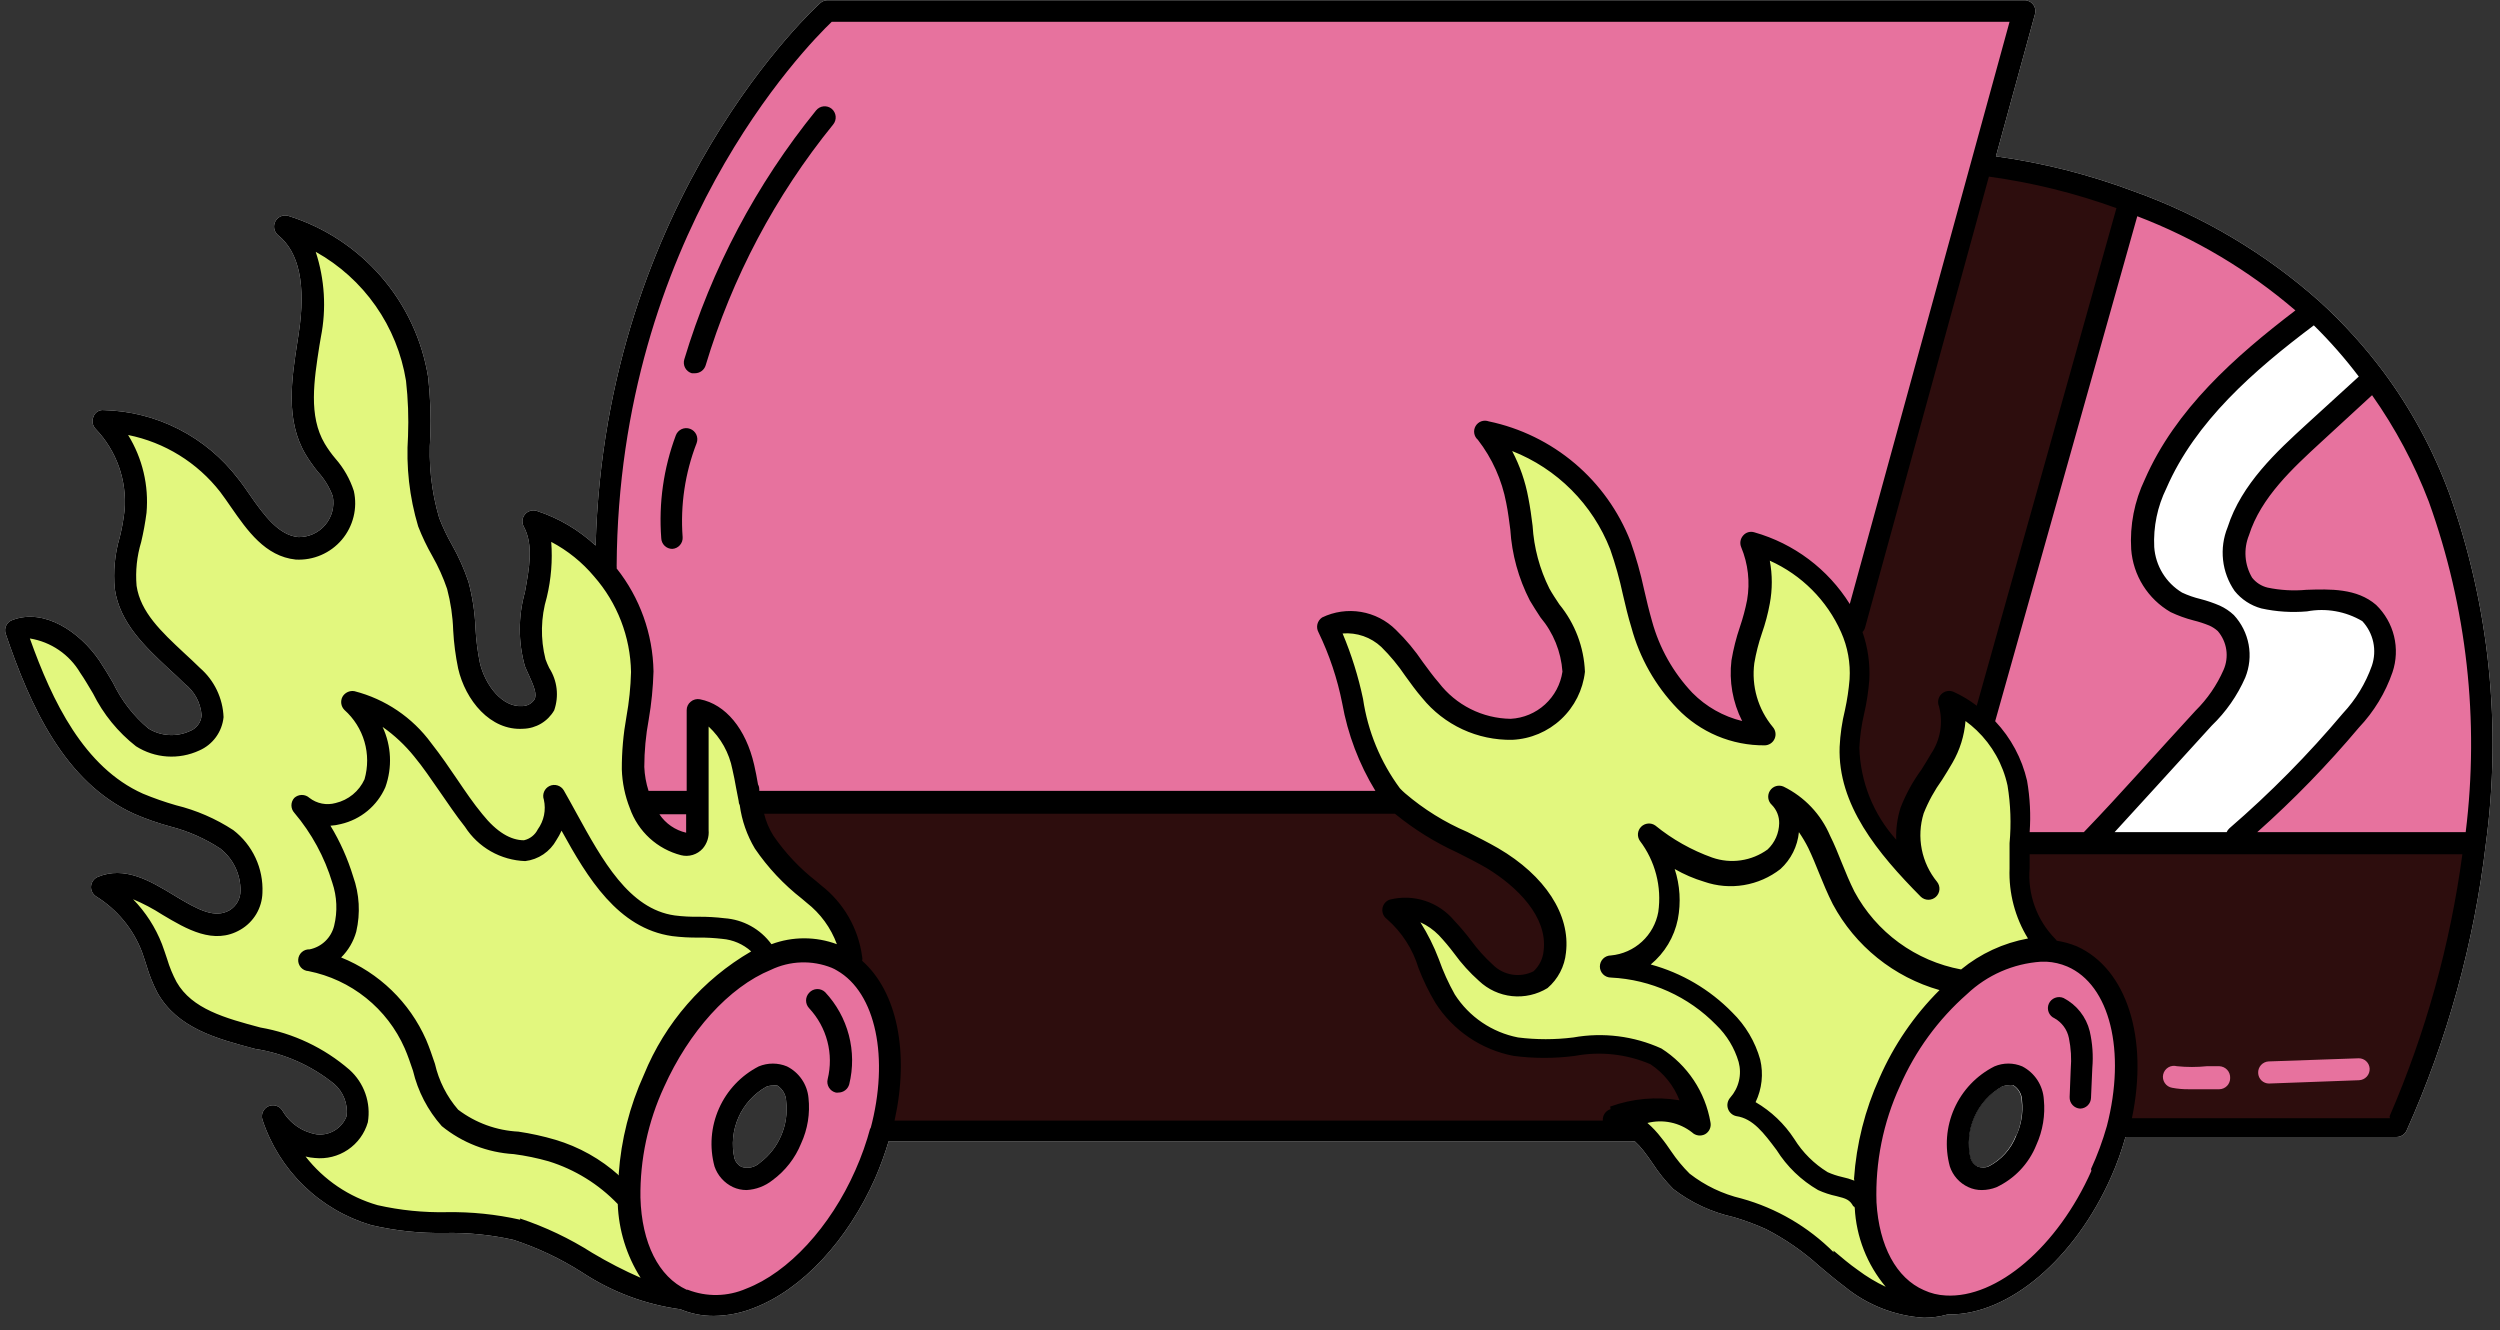 <svg width="156" height="83" viewBox="0 0 156 83" fill="none" xmlns="http://www.w3.org/2000/svg">
<rect x="0" y="0" width="156" height="83" fill="#333333" stroke="none"/>
<g id="Delivery Truck (Light)">
<path id="Vector" d="M152.847 30.824C151.842 28.094 150.452 25.523 148.718 23.188C147.543 21.618 146.222 20.163 144.774 18.841C141.382 15.815 137.438 13.472 133.159 11.941C130.378 10.895 127.488 10.162 124.545 9.756L126.983 0.878C127.012 0.776 127.016 0.669 126.996 0.565C126.976 0.46 126.932 0.363 126.867 0.279C126.802 0.195 126.718 0.127 126.623 0.082C126.527 0.036 126.422 0.013 126.316 0.015H51.647C51.477 0.013 51.313 0.075 51.187 0.188C51.049 0.303 37.766 12.297 37.168 34.044C36.117 33.066 34.865 32.328 33.5 31.882C33.367 31.839 33.225 31.837 33.092 31.876C32.959 31.915 32.84 31.993 32.752 32.1C32.666 32.206 32.613 32.334 32.601 32.469C32.589 32.605 32.617 32.741 32.683 32.859C33.304 34.01 33.028 35.459 32.752 36.965C32.331 38.469 32.331 40.06 32.752 41.565C32.833 41.772 32.936 41.979 33.028 42.186C33.327 42.853 33.523 43.336 33.35 43.647C33.266 43.774 33.152 43.879 33.017 43.951C32.883 44.023 32.732 44.061 32.58 44.06C31.338 44.141 30.28 42.761 29.946 41.37C29.8 40.653 29.707 39.926 29.67 39.196C29.632 38.221 29.485 37.252 29.233 36.309C28.965 35.512 28.623 34.742 28.21 34.01C27.899 33.467 27.63 32.902 27.405 32.319C26.914 30.656 26.727 28.919 26.853 27.19C26.898 25.969 26.852 24.747 26.715 23.533C26.34 21.21 25.324 19.037 23.782 17.26C22.24 15.482 20.233 14.17 17.986 13.47C17.833 13.426 17.669 13.436 17.522 13.499C17.375 13.562 17.255 13.674 17.181 13.816C17.107 13.957 17.084 14.12 17.115 14.277C17.147 14.434 17.231 14.575 17.354 14.678C18.665 15.725 19.102 17.783 18.642 20.796L18.561 21.325C18.205 23.625 17.791 26.201 19.067 28.352C19.295 28.729 19.548 29.09 19.826 29.433C20.239 29.879 20.56 30.402 20.769 30.974C20.827 31.287 20.815 31.609 20.733 31.917C20.651 32.225 20.502 32.511 20.296 32.754C20.09 32.997 19.833 33.191 19.543 33.323C19.253 33.455 18.937 33.52 18.619 33.515C17.4 33.4 16.491 32.181 15.583 30.87C15.341 30.525 15.111 30.18 14.858 29.869C13.87 28.574 12.604 27.517 11.153 26.777C9.702 26.037 8.103 25.631 6.475 25.591C6.336 25.576 6.197 25.609 6.079 25.685C5.962 25.76 5.874 25.873 5.831 26.006C5.775 26.131 5.759 26.271 5.784 26.406C5.808 26.541 5.873 26.666 5.969 26.765C6.613 27.437 7.107 28.239 7.419 29.118C7.73 29.996 7.851 30.93 7.774 31.859C7.71 32.417 7.611 32.97 7.475 33.515C7.164 34.566 7.058 35.667 7.165 36.758C7.475 38.874 9.039 40.334 10.534 41.737C10.868 42.036 11.201 42.347 11.512 42.657C11.819 42.893 12.073 43.191 12.258 43.532C12.442 43.873 12.552 44.249 12.581 44.636C12.564 44.855 12.485 45.064 12.352 45.239C12.22 45.415 12.04 45.548 11.834 45.624C11.426 45.81 10.978 45.892 10.531 45.864C10.084 45.836 9.651 45.698 9.269 45.464C8.331 44.68 7.574 43.703 7.05 42.6C6.774 42.129 6.498 41.669 6.199 41.22C4.968 39.414 2.749 37.931 0.771 38.69C0.602 38.75 0.463 38.874 0.386 39.036C0.308 39.197 0.298 39.383 0.357 39.553C1.875 44.014 4.014 48.833 8.407 50.8C9.135 51.113 9.884 51.374 10.649 51.581C11.748 51.865 12.793 52.327 13.743 52.95C14.141 53.262 14.463 53.662 14.682 54.119C14.902 54.576 15.013 55.077 15.008 55.584C15.008 55.829 14.945 56.071 14.824 56.284C14.703 56.498 14.528 56.677 14.318 56.803C13.409 57.32 12.397 56.803 10.868 55.871C9.338 54.94 7.763 54.02 6.095 54.721C5.98 54.772 5.88 54.854 5.807 54.957C5.734 55.06 5.691 55.181 5.681 55.307C5.672 55.432 5.698 55.557 5.754 55.668C5.811 55.78 5.897 55.874 6.003 55.94C7.305 56.748 8.307 57.959 8.855 59.39C8.959 59.678 9.051 59.965 9.143 60.252C9.314 60.837 9.541 61.403 9.821 61.943C11.075 64.174 13.536 64.818 15.916 65.451C17.725 65.73 19.427 66.484 20.85 67.635C21.133 67.88 21.352 68.19 21.488 68.539C21.625 68.888 21.674 69.264 21.632 69.636C21.494 70.006 21.237 70.319 20.902 70.527C20.567 70.736 20.172 70.827 19.78 70.787C19.331 70.714 18.904 70.542 18.53 70.283C18.156 70.024 17.845 69.686 17.618 69.291C17.529 69.15 17.391 69.045 17.23 68.998C17.069 68.95 16.896 68.963 16.744 69.033C16.592 69.103 16.471 69.227 16.403 69.38C16.335 69.534 16.326 69.707 16.376 69.867C16.889 71.429 17.773 72.844 18.953 73.99C20.133 75.135 21.573 75.978 23.15 76.445C24.657 76.799 26.202 76.965 27.75 76.939C29.188 76.908 30.624 77.051 32.028 77.365C33.541 77.86 34.986 78.544 36.329 79.4C38.173 80.616 40.268 81.402 42.458 81.7C43.117 81.977 43.825 82.118 44.54 82.114C45.395 82.105 46.241 81.938 47.035 81.62C50.048 80.469 52.877 77.433 54.614 73.512C54.938 72.762 55.218 71.994 55.453 71.212H101.787C101.859 71.224 101.933 71.224 102.005 71.212C102.202 71.391 102.383 71.588 102.546 71.799C102.741 72.052 102.937 72.316 103.121 72.592C103.497 73.172 103.932 73.712 104.42 74.202C105.531 75.052 106.815 75.648 108.181 75.95C108.868 76.153 109.54 76.403 110.193 76.698C111.396 77.316 112.514 78.09 113.517 78.998C114.034 79.434 114.552 79.871 115.104 80.285C116.511 81.436 118.245 82.116 120.06 82.229C120.558 82.227 121.053 82.158 121.532 82.022H121.659C125.373 82.022 129.467 78.572 131.744 73.42C132.099 72.618 132.395 71.792 132.63 70.948H149.546C149.676 70.947 149.803 70.91 149.913 70.841C150.023 70.772 150.111 70.673 150.167 70.556C152.712 64.885 154.379 58.859 155.112 52.685C156.114 45.322 155.338 37.825 152.847 30.824ZM48.737 70.879C48.451 71.544 47.995 72.124 47.415 72.558C47.264 72.699 47.077 72.798 46.874 72.842C46.672 72.887 46.461 72.876 46.265 72.811C46.054 72.699 45.897 72.509 45.828 72.281C45.636 71.424 45.725 70.528 46.081 69.725C46.438 68.921 47.042 68.254 47.806 67.82C47.933 67.766 48.07 67.739 48.208 67.739C48.307 67.722 48.408 67.722 48.507 67.739C48.672 67.847 48.809 67.993 48.905 68.165C49.001 68.338 49.054 68.531 49.059 68.728C49.145 69.461 49.034 70.203 48.737 70.879ZM125.787 70.879C125.466 71.705 124.852 72.385 124.062 72.787C123.841 72.878 123.593 72.878 123.372 72.787C123.267 72.734 123.174 72.659 123.099 72.568C123.024 72.477 122.968 72.372 122.935 72.258C122.738 71.401 122.825 70.503 123.181 69.698C123.538 68.894 124.145 68.227 124.913 67.796C125.041 67.746 125.178 67.718 125.316 67.716C125.411 67.699 125.508 67.699 125.603 67.716C125.773 67.819 125.913 67.965 126.009 68.138C126.106 68.311 126.156 68.507 126.155 68.705C126.238 69.447 126.119 70.198 125.81 70.879H125.787ZM137.425 44.819C134.953 47.499 132.825 49.903 130.341 52.571H125.96C126.071 51.32 126.021 50.059 125.81 48.822C125.494 47.39 124.752 46.087 123.683 45.084L123.775 44.98L132.86 12.7V12.539C137.057 14.054 140.923 16.366 144.245 19.347L144.026 19.577C140.174 22.475 136.344 25.753 134.424 30.18C133.818 31.427 133.541 32.809 133.619 34.194C133.666 34.885 133.881 35.554 134.246 36.144C134.611 36.733 135.114 37.224 135.712 37.575C136.459 37.965 137.356 38.069 138.115 38.403C138.367 38.52 138.599 38.675 138.805 38.862C139.187 39.286 139.439 39.81 139.533 40.372C139.627 40.935 139.558 41.512 139.334 42.036C138.893 43.078 138.253 44.024 137.448 44.819H137.425ZM154.399 52.685L153.836 52.617H139.507V52.214C142.085 49.99 144.481 47.564 146.671 44.958C147.545 44.036 148.212 42.938 148.626 41.737C148.816 41.143 148.842 40.509 148.7 39.901C148.558 39.294 148.255 38.736 147.821 38.288C146.165 36.839 143.29 37.919 141.312 37.344C140.79 37.206 140.327 36.904 139.99 36.482C139.669 35.998 139.472 35.444 139.415 34.866C139.359 34.289 139.446 33.706 139.668 33.17C140.461 30.686 142.462 28.811 144.371 27.052L147.821 23.901L148.178 23.637C149.863 25.923 151.218 28.436 152.203 31.1C154.657 38.014 155.418 45.416 154.422 52.685H154.399Z" fill="white"/>
<path id="Vector_2" d="M129.283 59.574C132.319 60.931 133.4 65.427 132.124 70.326C131.873 71.324 131.534 72.298 131.112 73.236C128.812 78.342 124.764 81.631 121.337 81.412C120.788 81.381 120.25 81.248 119.75 81.022C117.726 80.136 116.553 77.836 116.38 74.961C116.327 72.401 116.828 69.861 117.848 67.512C118.868 65.164 120.384 63.064 122.291 61.356C123.77 59.939 125.751 59.165 127.8 59.206C128.311 59.247 128.812 59.372 129.283 59.574ZM126.443 71.166C127.213 69.418 126.972 67.635 125.902 67.164C124.833 66.692 123.349 67.704 122.579 69.464C121.808 71.224 122.05 72.995 123.108 73.466C124.166 73.938 125.672 72.891 126.443 71.166Z" fill="#E7729E"/>
<path id="Vector_3" d="M126.316 0.671L123.66 10.319L115.782 39.069L115.449 39.219C114.871 37.941 114.021 36.804 112.958 35.889C111.896 34.973 110.646 34.3 109.296 33.917C109.783 35.08 109.926 36.356 109.71 37.597C109.492 38.862 108.905 40.07 108.733 41.335C108.635 42.141 108.705 42.959 108.939 43.737C109.172 44.514 109.564 45.236 110.09 45.855C109.164 45.859 108.247 45.675 107.395 45.313C106.543 44.951 105.773 44.419 105.133 43.75C103.871 42.395 102.966 40.747 102.5 38.955C102.005 37.322 101.764 35.62 101.166 34.021C100.471 32.245 99.345 30.67 97.889 29.437C96.434 28.204 94.695 27.353 92.828 26.96C93.798 28.2 94.453 29.656 94.737 31.203C95.128 33.262 95.059 35.217 96.129 37.069C96.991 38.563 98.348 40.035 98.256 41.887C98.136 42.845 97.681 43.731 96.972 44.387C96.263 45.043 95.346 45.428 94.381 45.475C93.413 45.488 92.455 45.282 91.579 44.871C90.703 44.461 89.931 43.857 89.321 43.106C88.51 41.976 87.634 40.893 86.699 39.863C86.213 39.344 85.573 38.994 84.873 38.866C84.173 38.738 83.451 38.837 82.812 39.15C84.64 42.474 84.33 46.821 86.848 49.638C86.963 49.764 87.09 49.891 87.216 50.006L87.147 50.075H46.805C46.656 49.35 46.552 48.614 46.391 47.901C46.023 46.337 45.115 44.658 43.539 44.348C43.539 46.257 43.539 48.166 43.539 50.098H40.089H39.997C39.721 49.393 39.565 48.647 39.537 47.89C39.537 45.866 40.112 43.865 40.112 41.841C40.078 39.481 39.206 37.211 37.651 35.435L37.858 35.252C37.95 12.746 51.658 0.648 51.658 0.648L126.316 0.671Z" fill="#E7729E"/>
<path id="Vector_4" d="M125.925 54.181C125.925 53.663 125.925 53.134 125.925 52.617C126.037 51.366 125.987 50.105 125.776 48.867C125.459 47.436 124.717 46.133 123.648 45.13C123.054 44.551 122.361 44.083 121.601 43.75C121.778 44.349 121.821 44.98 121.727 45.598C121.634 46.216 121.406 46.806 121.061 47.327C120.367 48.374 119.778 49.487 119.301 50.65C119.034 51.49 118.984 52.383 119.155 53.248C119.326 54.112 119.712 54.92 120.279 55.595C117.841 53.134 115.288 50.213 115.403 46.74C115.403 45.303 115.943 43.911 116.024 42.485C116.084 41.37 115.887 40.257 115.449 39.23C114.871 37.952 114.021 36.816 112.958 35.9C111.895 34.984 110.646 34.312 109.296 33.929C109.782 35.091 109.926 36.368 109.71 37.609C109.492 38.874 108.905 40.081 108.733 41.346C108.635 42.153 108.705 42.97 108.938 43.748C109.172 44.526 109.564 45.247 110.09 45.866C109.163 45.869 108.245 45.683 107.393 45.319C106.541 44.956 105.772 44.422 105.133 43.75C103.87 42.395 102.965 40.747 102.5 38.955C102.005 37.322 101.764 35.62 101.166 34.021C100.47 32.245 99.344 30.67 97.889 29.437C96.433 28.205 94.694 27.353 92.828 26.96C93.798 28.2 94.453 29.656 94.737 31.203C95.128 33.262 95.059 35.217 96.129 37.069C96.991 38.563 98.348 40.035 98.256 41.887C98.135 42.846 97.681 43.731 96.972 44.387C96.263 45.043 95.345 45.428 94.38 45.475C93.413 45.488 92.455 45.282 91.579 44.871C90.702 44.461 89.93 43.858 89.32 43.106C88.51 41.976 87.634 40.893 86.698 39.863C86.212 39.344 85.572 38.994 84.873 38.866C84.173 38.738 83.45 38.837 82.811 39.15C84.64 42.474 84.329 46.821 86.848 49.638C86.963 49.764 87.09 49.891 87.216 50.006C88.861 51.605 91.126 52.41 93.115 53.559C95.105 54.709 97.302 56.941 97.002 59.401C96.941 60.076 96.624 60.701 96.117 61.15C95.575 61.469 94.942 61.6 94.317 61.521C93.693 61.442 93.112 61.157 92.667 60.712C91.724 59.907 91.091 58.815 90.218 57.918C89.828 57.44 89.313 57.079 88.73 56.876C88.147 56.673 87.52 56.636 86.917 56.768C88.653 57.987 88.987 60.391 90.114 62.196C90.606 62.968 91.25 63.632 92.007 64.146C92.765 64.66 93.619 65.014 94.519 65.186C97.428 65.738 100.694 64.358 103.27 65.83C103.991 66.302 104.605 66.919 105.074 67.642C105.544 68.365 105.857 69.177 105.996 70.028C104.627 68.728 102.442 69.177 100.648 69.728C101.109 69.763 101.552 69.927 101.925 70.2C102.365 70.494 102.754 70.859 103.075 71.281C103.621 72.09 104.224 72.858 104.88 73.581C106.387 74.972 108.618 75.18 110.481 76.053C112.276 77.124 113.96 78.372 115.506 79.779C117.174 81.022 119.324 81.999 121.325 81.401C120.777 81.369 120.239 81.237 119.738 81.01C117.714 80.124 116.541 77.825 116.369 74.95C116.315 72.39 116.816 69.849 117.836 67.501C118.857 65.153 120.372 63.053 122.28 61.345L122.119 61.15L122.28 61.345C123.763 59.929 125.749 59.159 127.8 59.206V58.999C127.16 58.377 126.661 57.625 126.338 56.794C126.015 55.962 125.874 55.071 125.925 54.181ZM111.309 49.949C111.18 49.86 111.045 49.779 110.906 49.707C111.045 49.779 111.18 49.86 111.309 49.949ZM105.191 61.667C103.718 60.844 102.069 60.387 100.384 60.333C103.099 60.416 105.676 61.549 107.571 63.495C108.117 64.043 108.564 64.681 108.894 65.382C108.564 64.681 108.117 64.043 107.571 63.495C106.869 62.775 106.068 62.159 105.191 61.667ZM109.952 69.717C109.737 69.533 109.502 69.374 109.25 69.246C108.994 69.115 108.718 69.029 108.434 68.993C108.694 68.708 108.891 68.371 109.009 68.004C108.891 68.371 108.694 68.708 108.434 68.993C108.718 69.029 108.994 69.115 109.25 69.246C109.502 69.374 109.737 69.533 109.952 69.717C110.287 70.014 110.595 70.342 110.872 70.695C110.595 70.342 110.287 70.014 109.952 69.717Z" fill="#E2F77E"/>
<path id="Vector_5" d="M153.858 52.617H125.959C125.959 53.134 125.959 53.663 125.959 54.181C125.904 55.069 126.039 55.958 126.357 56.789C126.674 57.621 127.166 58.374 127.799 58.999V59.206C128.326 59.242 128.843 59.367 129.329 59.574C132.365 60.931 133.446 65.427 132.169 70.326H132.25H149.592C152.1 64.718 153.743 58.763 154.468 52.663L153.858 52.617Z" fill="#2D0D0D"/>
<path id="Vector_6" d="M132.917 12.55C129.958 11.418 126.866 10.668 123.717 10.319L115.84 39.069L115.506 39.219C115.945 40.245 116.142 41.359 116.081 42.473C116.001 43.899 115.495 45.291 115.46 46.728C115.345 50.178 117.898 53.122 120.336 55.583C119.77 54.908 119.384 54.101 119.213 53.236C119.042 52.372 119.092 51.478 119.359 50.638C119.85 49.494 120.45 48.4 121.153 47.372C121.499 46.852 121.726 46.262 121.82 45.644C121.913 45.026 121.87 44.395 121.693 43.796C122.453 44.129 123.146 44.597 123.74 45.176L123.832 45.072L132.86 12.7L132.917 12.55Z" fill="#2D0D0D"/>
<path id="Vector_7" d="M103.305 65.853C100.729 64.381 97.463 65.761 94.553 65.209C93.654 65.037 92.799 64.683 92.042 64.169C91.285 63.655 90.64 62.991 90.149 62.219C88.999 60.413 88.688 58.01 86.952 56.791C87.554 56.659 88.182 56.696 88.765 56.899C89.347 57.102 89.862 57.463 90.252 57.941C91.126 58.838 91.759 59.931 92.702 60.736C93.147 61.18 93.728 61.465 94.352 61.544C94.977 61.623 95.609 61.492 96.152 61.172C96.659 60.724 96.976 60.099 97.037 59.425C97.336 56.964 95.289 54.825 93.15 53.583C91.011 52.34 88.895 51.627 87.251 50.029L87.182 50.098H46.805C46.941 50.958 47.238 51.785 47.679 52.536C48.528 53.766 49.564 54.856 50.75 55.767C51.99 56.722 52.814 58.119 53.05 59.666L52.463 59.77C55.235 61.356 56.155 65.727 54.878 70.453H55.051H101.787L101.959 70.177C101.586 69.903 101.144 69.74 100.683 69.706C102.477 69.153 104.662 68.705 106.03 70.004C105.886 69.162 105.569 68.359 105.101 67.644C104.632 66.93 104.02 66.32 103.305 65.853Z" fill="#2D0D0D"/>
<path id="Vector_8" d="M52.544 59.77C55.315 61.356 56.235 65.727 54.959 70.453C54.706 71.405 54.38 72.335 53.981 73.236C51.359 79.159 46.264 82.654 42.619 81.022C40.503 80.09 39.353 77.663 39.261 74.627C39.225 72.125 39.747 69.646 40.791 67.371C42.469 63.587 45.149 60.793 47.828 59.689C48.502 59.373 49.234 59.2 49.978 59.18C50.723 59.16 51.463 59.294 52.153 59.574C52.29 59.624 52.421 59.689 52.544 59.77ZM49.37 71.166C50.129 69.418 49.887 67.635 48.829 67.164C47.771 66.692 46.264 67.704 45.494 69.464C44.724 71.224 44.977 72.995 46.035 73.466C47.093 73.938 48.587 72.891 49.37 71.166Z" fill="#E7729E"/>
<path id="Vector_9" d="M50.75 55.767C49.547 54.857 48.496 53.762 47.633 52.524C47.192 51.774 46.895 50.947 46.759 50.086C46.61 49.362 46.506 48.626 46.345 47.913C45.977 46.349 45.069 44.67 43.493 44.359C43.493 46.268 43.493 48.177 43.493 50.109V51.892C43.522 52.121 43.46 52.352 43.321 52.536C43.219 52.605 43.103 52.65 42.982 52.668C42.86 52.686 42.736 52.676 42.619 52.639C42.002 52.478 41.435 52.165 40.97 51.729C40.504 51.294 40.154 50.749 39.951 50.144C39.674 49.439 39.519 48.693 39.491 47.936C39.491 45.912 40.066 43.911 40.066 41.887C40.032 39.527 39.159 37.257 37.605 35.481C36.468 34.125 34.974 33.114 33.293 32.56C34.707 35.194 32.338 38.563 33.385 41.358C33.718 42.232 34.374 43.152 33.96 43.991C33.825 44.231 33.629 44.431 33.393 44.572C33.158 44.713 32.889 44.79 32.614 44.796C30.924 44.911 29.636 43.209 29.256 41.565C28.877 39.92 29.049 38.172 28.566 36.551C28.141 35.171 27.244 33.963 26.738 32.618C25.714 29.8 26.427 26.661 26.025 23.694C25.68 21.497 24.724 19.441 23.266 17.761C21.808 16.081 19.906 14.845 17.779 14.195C19.7 15.69 19.7 18.53 19.332 20.934C18.964 23.337 18.435 25.948 19.665 28.041C20.377 28.888 20.976 29.823 21.448 30.824C21.541 31.248 21.536 31.688 21.433 32.11C21.33 32.532 21.131 32.925 20.852 33.258C20.574 33.592 20.222 33.856 19.825 34.032C19.428 34.209 18.995 34.291 18.561 34.274C16.572 34.067 15.525 31.974 14.318 30.329C13.384 29.125 12.196 28.142 10.838 27.45C9.48 26.759 7.986 26.375 6.463 26.327C7.181 27.071 7.732 27.959 8.077 28.933C8.422 29.907 8.554 30.944 8.464 31.974C8.303 33.572 7.602 35.125 7.843 36.7C8.188 39 10.339 40.564 12.006 42.22C12.383 42.528 12.69 42.911 12.908 43.345C13.126 43.779 13.25 44.254 13.271 44.739C13.133 46.59 10.408 47.119 8.878 46.073C7.349 45.026 6.578 43.186 5.566 41.668C4.554 40.15 2.691 38.747 0.966 39.368C2.45 43.692 4.497 48.338 8.648 50.201C10.465 51.018 12.558 51.236 14.18 52.421C15.801 53.605 16.422 56.423 14.686 57.412C12.098 58.93 9.108 54.203 6.36 55.411C7.78 56.295 8.877 57.614 9.488 59.171C9.736 60.012 10.043 60.835 10.408 61.632C12.455 65.266 18.377 64.22 21.321 67.175C21.685 67.502 21.962 67.913 22.129 68.372C22.295 68.832 22.346 69.325 22.276 69.809C22.106 70.343 21.757 70.802 21.288 71.109C20.818 71.415 20.257 71.549 19.7 71.488C19.143 71.412 18.612 71.209 18.146 70.896C17.679 70.583 17.291 70.168 17.009 69.682C17.495 71.141 18.329 72.46 19.439 73.524C20.549 74.588 21.902 75.365 23.38 75.789C26.266 76.571 29.394 75.927 32.292 76.697C35.846 77.663 38.951 80.826 42.642 81.021C40.526 80.09 39.376 77.663 39.284 74.627C39.248 72.125 39.771 69.646 40.814 67.371C42.493 63.587 45.172 60.793 47.852 59.689C48.526 59.373 49.258 59.2 50.002 59.18C50.746 59.16 51.486 59.294 52.176 59.574C52.317 59.623 52.453 59.688 52.578 59.769L53.165 59.666C52.9 58.101 52.033 56.701 50.75 55.767ZM34.65 50.65C34.702 50.295 34.671 49.933 34.558 49.592C34.671 49.933 34.702 50.295 34.65 50.65C34.538 51.414 34.174 52.118 33.615 52.651C34.174 52.118 34.538 51.414 34.65 50.65ZM22 50.374C21.599 50.603 21.158 50.751 20.7 50.811C21.156 50.758 21.597 50.617 22 50.397V50.374ZM21.402 58.297C21.456 58.179 21.498 58.056 21.528 57.929C21.599 57.681 21.645 57.427 21.666 57.17C21.645 57.427 21.599 57.681 21.528 57.929C21.498 58.056 21.456 58.179 21.402 58.297C21.243 58.656 21.021 58.983 20.746 59.263C21.027 58.992 21.257 58.673 21.425 58.32L21.402 58.297ZM18.837 50.247C19.125 50.592 19.389 50.937 19.642 51.294C20.137 52.016 20.557 52.787 20.896 53.594C20.557 52.787 20.137 52.016 19.642 51.294C19.389 50.937 19.125 50.592 18.837 50.247ZM20.447 60.137C21.136 60.368 21.795 60.677 22.414 61.057C21.8 60.695 21.149 60.401 20.47 60.183L20.447 60.137ZM45.092 57.837C44.839 57.837 44.586 57.837 44.321 57.837C44.586 57.837 44.839 57.837 45.092 57.837C45.357 57.868 45.618 57.922 45.874 57.998C45.623 57.954 45.369 57.931 45.115 57.929L45.092 57.837Z" fill="#E2F77E"/>
<path id="Vector_10" d="M43.516 50.087V51.869C43.545 52.098 43.483 52.329 43.344 52.513C43.242 52.582 43.126 52.627 43.005 52.645C42.883 52.663 42.759 52.653 42.642 52.617C42.025 52.455 41.458 52.142 40.992 51.706C40.527 51.271 40.177 50.726 39.974 50.121H40.066H43.516V50.087Z" fill="#E7729E"/>
<path id="Vector_11" d="M152.203 31.1C154.662 38.025 155.423 45.44 154.422 52.72L153.859 52.651H139.507V52.248C142.085 50.025 144.481 47.598 146.671 44.992C147.545 44.071 148.212 42.973 148.626 41.772C148.816 41.178 148.842 40.543 148.7 39.936C148.559 39.328 148.255 38.77 147.821 38.322C146.165 36.873 143.29 37.954 141.312 37.379C140.79 37.241 140.327 36.938 139.99 36.516C139.669 36.033 139.472 35.478 139.416 34.901C139.359 34.323 139.446 33.741 139.668 33.204C140.461 30.72 142.462 28.846 144.371 27.086L147.821 23.935L148.178 23.671C149.86 25.947 151.215 28.448 152.203 31.1Z" fill="#E7729E"/>
<path id="Vector_12" d="M144.302 19.358L144.084 19.588C140.231 22.486 136.402 25.764 134.47 30.192C133.873 31.442 133.6 32.822 133.676 34.205C133.723 34.896 133.939 35.566 134.303 36.155C134.668 36.744 135.171 37.236 135.769 37.586C136.517 37.977 137.414 38.081 138.173 38.414C138.424 38.532 138.657 38.687 138.863 38.874C139.244 39.297 139.497 39.821 139.59 40.384C139.684 40.946 139.615 41.523 139.392 42.048C138.935 43.092 138.275 44.035 137.448 44.819C134.976 47.499 132.848 49.903 130.364 52.571H125.96C126.071 51.32 126.021 50.059 125.81 48.822C125.494 47.39 124.752 46.087 123.683 45.084L123.775 44.98L132.86 12.7V12.539C137.079 14.051 140.965 16.367 144.302 19.358Z" fill="#E7729E"/>
<path id="Vector_13" d="M126.19 66.543C125.915 66.426 125.62 66.366 125.322 66.366C125.023 66.366 124.728 66.426 124.453 66.543C123.341 67.104 122.456 68.031 121.949 69.169C121.442 70.307 121.343 71.585 121.67 72.787C121.763 73.07 121.913 73.33 122.111 73.551C122.309 73.773 122.55 73.951 122.82 74.075C123.086 74.2 123.377 74.263 123.671 74.259C123.978 74.257 124.282 74.198 124.568 74.087C125.704 73.558 126.597 72.616 127.064 71.453C127.469 70.565 127.632 69.585 127.535 68.613C127.51 68.181 127.372 67.763 127.136 67.4C126.901 67.037 126.574 66.742 126.19 66.543ZM125.81 70.878C125.489 71.705 124.875 72.385 124.085 72.787C123.864 72.878 123.616 72.878 123.395 72.787C123.29 72.734 123.197 72.659 123.122 72.568C123.047 72.477 122.991 72.372 122.958 72.258C122.761 71.401 122.848 70.502 123.204 69.698C123.561 68.894 124.169 68.227 124.936 67.796C125.065 67.746 125.201 67.718 125.339 67.716C125.434 67.699 125.531 67.699 125.626 67.716C125.796 67.819 125.936 67.965 126.032 68.138C126.129 68.311 126.179 68.507 126.178 68.705C126.254 69.449 126.127 70.2 125.81 70.878Z" fill="black"/>
<path id="Vector_14" d="M49.105 66.543C48.542 66.31 47.909 66.31 47.346 66.543C46.24 67.111 45.363 68.04 44.861 69.177C44.358 70.313 44.261 71.588 44.586 72.787C44.682 73.068 44.833 73.326 45.031 73.547C45.228 73.768 45.468 73.948 45.736 74.075C46.002 74.198 46.293 74.26 46.587 74.259C47.173 74.228 47.736 74.015 48.197 73.65C48.997 73.066 49.619 72.269 49.99 71.35C50.398 70.462 50.557 69.48 50.45 68.509C50.412 68.094 50.268 67.696 50.033 67.352C49.797 67.007 49.478 66.729 49.105 66.543ZM48.737 70.878C48.451 71.544 47.995 72.124 47.414 72.557C47.263 72.699 47.077 72.798 46.874 72.842C46.672 72.887 46.461 72.876 46.264 72.81C46.054 72.699 45.897 72.509 45.828 72.281C45.636 71.424 45.725 70.528 46.081 69.725C46.437 68.921 47.042 68.254 47.806 67.819C47.933 67.766 48.07 67.739 48.208 67.739C48.307 67.722 48.408 67.722 48.507 67.739C48.672 67.847 48.809 67.993 48.905 68.165C49.001 68.338 49.054 68.531 49.059 68.728C49.145 69.461 49.033 70.203 48.737 70.878Z" fill="black"/>
<path id="Vector_15" d="M152.847 30.824C151.842 28.094 150.452 25.523 148.718 23.188C147.543 21.618 146.222 20.163 144.774 18.841C141.382 15.815 137.438 13.472 133.159 11.941C130.378 10.895 127.488 10.162 124.545 9.756L126.983 0.878C127.012 0.776 127.016 0.669 126.996 0.565C126.976 0.46 126.932 0.363 126.867 0.279C126.802 0.195 126.718 0.127 126.623 0.082C126.527 0.036 126.422 0.013 126.316 0.015H51.647C51.477 0.013 51.313 0.075 51.187 0.188C51.049 0.303 37.766 12.297 37.168 34.044C36.117 33.066 34.865 32.328 33.5 31.882C33.367 31.839 33.225 31.837 33.092 31.876C32.959 31.915 32.84 31.993 32.752 32.1C32.666 32.206 32.613 32.334 32.601 32.469C32.589 32.605 32.617 32.741 32.683 32.859C33.304 34.01 33.028 35.459 32.752 36.965C32.331 38.469 32.331 40.06 32.752 41.565C32.833 41.772 32.936 41.979 33.028 42.186C33.327 42.853 33.523 43.336 33.35 43.647C33.266 43.774 33.152 43.879 33.017 43.951C32.883 44.023 32.732 44.061 32.58 44.06C31.338 44.141 30.28 42.761 29.946 41.37C29.8 40.653 29.707 39.926 29.67 39.196C29.632 38.221 29.485 37.252 29.233 36.309C28.965 35.512 28.623 34.742 28.21 34.01C27.899 33.467 27.63 32.902 27.405 32.319C26.914 30.656 26.727 28.919 26.853 27.19C26.898 25.969 26.852 24.747 26.715 23.533C26.34 21.21 25.324 19.037 23.782 17.26C22.24 15.482 20.233 14.17 17.986 13.47C17.833 13.426 17.669 13.436 17.522 13.499C17.375 13.562 17.255 13.674 17.181 13.816C17.107 13.957 17.084 14.12 17.115 14.277C17.147 14.434 17.231 14.575 17.354 14.678C18.665 15.725 19.102 17.783 18.642 20.796L18.561 21.325C18.205 23.625 17.791 26.201 19.067 28.352C19.295 28.729 19.548 29.09 19.826 29.433C20.239 29.879 20.56 30.402 20.769 30.974C20.827 31.287 20.815 31.609 20.733 31.917C20.651 32.225 20.502 32.511 20.296 32.754C20.09 32.997 19.833 33.191 19.543 33.323C19.253 33.455 18.937 33.52 18.619 33.515C17.4 33.4 16.491 32.181 15.583 30.87C15.341 30.525 15.111 30.18 14.858 29.869C13.87 28.574 12.604 27.517 11.153 26.777C9.702 26.037 8.103 25.631 6.475 25.591C6.336 25.576 6.197 25.609 6.079 25.685C5.962 25.76 5.874 25.873 5.831 26.006C5.775 26.131 5.759 26.271 5.784 26.406C5.808 26.541 5.873 26.666 5.969 26.765C6.613 27.437 7.107 28.239 7.419 29.118C7.73 29.996 7.851 30.93 7.774 31.859C7.71 32.417 7.611 32.97 7.475 33.515C7.164 34.566 7.058 35.667 7.165 36.758C7.475 38.874 9.039 40.334 10.534 41.737C10.868 42.036 11.201 42.347 11.512 42.657C11.819 42.893 12.073 43.191 12.258 43.532C12.442 43.873 12.552 44.249 12.581 44.636C12.564 44.855 12.485 45.064 12.352 45.239C12.22 45.415 12.04 45.548 11.834 45.624C11.426 45.81 10.978 45.892 10.531 45.864C10.084 45.836 9.651 45.698 9.269 45.464C8.331 44.68 7.574 43.703 7.05 42.6C6.774 42.129 6.498 41.669 6.199 41.22C4.968 39.414 2.749 37.931 0.771 38.69C0.602 38.75 0.463 38.874 0.386 39.036C0.308 39.197 0.298 39.383 0.357 39.553C1.875 44.014 4.014 48.833 8.407 50.8C9.135 51.113 9.884 51.374 10.649 51.581C11.748 51.865 12.793 52.327 13.743 52.95C14.141 53.262 14.463 53.662 14.682 54.119C14.902 54.576 15.013 55.077 15.008 55.584C15.008 55.829 14.945 56.071 14.824 56.284C14.703 56.498 14.528 56.677 14.318 56.803C13.409 57.32 12.397 56.803 10.868 55.871C9.338 54.94 7.763 54.02 6.095 54.721C5.98 54.772 5.88 54.854 5.807 54.957C5.734 55.06 5.691 55.181 5.681 55.307C5.672 55.432 5.698 55.557 5.754 55.668C5.811 55.78 5.897 55.874 6.003 55.94C7.305 56.748 8.307 57.959 8.855 59.39C8.959 59.678 9.051 59.965 9.143 60.252C9.314 60.837 9.541 61.403 9.821 61.943C11.075 64.174 13.536 64.818 15.916 65.451C17.725 65.73 19.427 66.484 20.85 67.635C21.133 67.88 21.352 68.19 21.488 68.539C21.625 68.888 21.674 69.264 21.632 69.636C21.494 70.006 21.237 70.319 20.902 70.527C20.567 70.736 20.172 70.827 19.78 70.787C19.331 70.714 18.904 70.542 18.53 70.283C18.156 70.024 17.845 69.686 17.618 69.291C17.529 69.15 17.391 69.045 17.23 68.998C17.069 68.95 16.896 68.963 16.744 69.033C16.592 69.103 16.471 69.227 16.403 69.38C16.335 69.534 16.326 69.707 16.376 69.867C16.889 71.429 17.773 72.844 18.953 73.99C20.133 75.135 21.573 75.978 23.15 76.445C24.657 76.799 26.202 76.965 27.75 76.939C29.188 76.908 30.624 77.051 32.028 77.365C33.541 77.86 34.986 78.544 36.329 79.4C38.173 80.616 40.268 81.402 42.458 81.7C43.117 81.977 43.825 82.118 44.54 82.114C45.395 82.105 46.241 81.938 47.035 81.62C50.048 80.469 52.877 77.433 54.614 73.512C54.938 72.762 55.218 71.994 55.453 71.212H101.787C101.859 71.224 101.933 71.224 102.005 71.212C102.202 71.391 102.383 71.588 102.546 71.799C102.741 72.052 102.937 72.316 103.121 72.592C103.497 73.172 103.932 73.712 104.42 74.202C105.531 75.052 106.815 75.648 108.181 75.95C108.868 76.153 109.54 76.403 110.193 76.698C111.396 77.316 112.514 78.09 113.517 78.998C114.034 79.434 114.552 79.871 115.104 80.285C116.511 81.436 118.245 82.116 120.06 82.229C120.558 82.227 121.053 82.158 121.532 82.022H121.659C125.373 82.022 129.467 78.572 131.744 73.42C132.099 72.618 132.395 71.792 132.63 70.948H149.546C149.676 70.947 149.803 70.91 149.913 70.841C150.023 70.772 150.111 70.673 150.167 70.556C152.712 64.885 154.379 58.859 155.112 52.685C156.114 45.322 155.338 37.825 152.847 30.824ZM151.559 31.307C153.931 37.905 154.719 44.968 153.859 51.926H140.852C143.123 49.905 145.244 47.722 147.2 45.395C148.136 44.407 148.85 43.231 149.293 41.944C149.536 41.22 149.569 40.441 149.388 39.698C149.207 38.955 148.819 38.279 148.27 37.747C147.062 36.7 145.395 36.758 143.923 36.804C143.111 36.879 142.293 36.833 141.496 36.666C141.113 36.574 140.773 36.355 140.53 36.045C140.297 35.648 140.158 35.204 140.124 34.745C140.09 34.287 140.162 33.826 140.335 33.4C141.082 31.031 143.083 29.203 144.843 27.581L148.017 24.66C149.471 26.719 150.66 28.952 151.559 31.307ZM147.189 23.498L143.9 26.5C142.106 28.145 139.863 30.192 139.001 32.906C138.739 33.551 138.643 34.252 138.719 34.944C138.795 35.637 139.042 36.3 139.438 36.873C139.864 37.404 140.448 37.786 141.105 37.965C142.041 38.172 143.003 38.234 143.957 38.15C145.143 37.928 146.369 38.145 147.407 38.759C147.749 39.125 147.985 39.578 148.091 40.068C148.196 40.558 148.166 41.067 148.005 41.542C147.614 42.645 146.999 43.655 146.2 44.509C144.033 47.086 141.664 49.485 139.116 51.685C139.041 51.752 138.982 51.834 138.943 51.926H131.951L134.504 49.132L138.012 45.279C138.9 44.426 139.611 43.406 140.105 42.278C140.369 41.628 140.442 40.915 140.316 40.225C140.189 39.534 139.869 38.894 139.392 38.38C139.134 38.137 138.839 37.939 138.518 37.793C138.126 37.624 137.723 37.486 137.31 37.379C136.914 37.284 136.529 37.15 136.16 36.977C135.664 36.677 135.247 36.263 134.945 35.768C134.643 35.274 134.464 34.714 134.424 34.136C134.362 32.869 134.623 31.606 135.183 30.468C136.988 26.305 140.634 23.119 144.383 20.302C145.394 21.298 146.332 22.366 147.189 23.498ZM126.489 48.718C126.167 47.325 125.48 46.043 124.499 45.004L133.366 13.493C136.969 14.869 140.307 16.857 143.233 19.37C139.449 22.256 135.746 25.546 133.837 29.916C133.188 31.273 132.895 32.773 132.986 34.274C133.045 35.079 133.3 35.857 133.729 36.541C134.158 37.224 134.748 37.792 135.447 38.196C135.905 38.413 136.382 38.587 136.873 38.713C137.21 38.796 137.541 38.904 137.862 39.035C138.056 39.121 138.234 39.238 138.391 39.38C138.673 39.71 138.857 40.112 138.92 40.542C138.983 40.971 138.923 41.41 138.748 41.806C138.331 42.757 137.738 43.619 137 44.348C135.769 45.682 134.631 46.947 133.481 48.212C132.331 49.477 131.261 50.65 130.031 51.926H126.65C126.727 50.854 126.673 49.777 126.489 48.718ZM132.066 12.988L123.349 44.038C122.904 43.696 122.422 43.407 121.912 43.175C121.785 43.118 121.644 43.1 121.508 43.124C121.371 43.148 121.245 43.213 121.146 43.31C121.046 43.407 120.978 43.531 120.951 43.667C120.923 43.803 120.938 43.944 120.992 44.072C121.126 44.573 121.151 45.097 121.066 45.609C120.98 46.121 120.787 46.608 120.497 47.039C120.302 47.384 120.095 47.706 119.888 48.039C119.359 48.762 118.926 49.551 118.6 50.386C118.392 51.035 118.299 51.716 118.324 52.398C116.897 50.816 116.081 48.777 116.024 46.648C116.059 45.935 116.159 45.227 116.323 44.532C116.484 43.836 116.591 43.129 116.645 42.416C116.697 41.405 116.553 40.393 116.219 39.438C116.296 39.361 116.352 39.266 116.38 39.161L124.108 11.021C126.823 11.394 129.49 12.053 132.066 12.988ZM51.9 1.361H125.396L115.426 37.69C114.064 35.511 111.941 33.916 109.469 33.216C109.344 33.177 109.211 33.176 109.086 33.212C108.961 33.249 108.85 33.323 108.767 33.423C108.682 33.521 108.626 33.641 108.605 33.769C108.585 33.897 108.601 34.028 108.652 34.148C109.083 35.187 109.211 36.327 109.02 37.437C108.909 38.006 108.759 38.567 108.572 39.115C108.339 39.798 108.162 40.498 108.043 41.209C107.887 42.508 108.119 43.824 108.71 44.992C107.531 44.705 106.456 44.096 105.605 43.233C104.409 41.971 103.544 40.435 103.086 38.759C102.902 38.115 102.741 37.448 102.592 36.792C102.374 35.771 102.089 34.764 101.741 33.779C101.005 31.895 99.811 30.223 98.267 28.916C96.723 27.609 94.877 26.707 92.897 26.293C92.748 26.238 92.584 26.237 92.434 26.29C92.285 26.344 92.159 26.448 92.078 26.585C91.997 26.722 91.967 26.883 91.993 27.039C92.018 27.196 92.098 27.339 92.219 27.443C93.114 28.598 93.721 29.951 93.99 31.387C94.105 31.951 94.174 32.538 94.243 33.044C94.34 34.587 94.755 36.095 95.462 37.471C95.669 37.828 95.899 38.172 96.129 38.529C96.931 39.483 97.41 40.666 97.497 41.91C97.381 42.698 96.996 43.422 96.407 43.959C95.818 44.496 95.061 44.812 94.266 44.854C93.396 44.842 92.541 44.633 91.764 44.242C90.987 43.852 90.309 43.29 89.781 42.6C89.436 42.209 89.125 41.772 88.792 41.324C88.3 40.592 87.733 39.914 87.101 39.3C86.508 38.711 85.748 38.321 84.924 38.183C84.1 38.045 83.253 38.166 82.501 38.529C82.355 38.626 82.25 38.774 82.207 38.944C82.165 39.114 82.187 39.295 82.271 39.449C82.953 40.859 83.452 42.351 83.755 43.888C84.1 45.821 84.802 47.674 85.825 49.35H47.38C47.38 49.212 47.38 49.086 47.3 48.948C47.231 48.534 47.15 48.12 47.058 47.718C46.541 45.475 45.276 43.946 43.677 43.635C43.576 43.615 43.472 43.619 43.373 43.645C43.273 43.67 43.181 43.718 43.102 43.785C43.022 43.847 42.958 43.928 42.914 44.02C42.87 44.111 42.848 44.212 42.849 44.313V49.35H40.469C40.314 48.866 40.225 48.363 40.204 47.855C40.206 46.864 40.298 45.875 40.48 44.9C40.65 43.908 40.75 42.905 40.779 41.898C40.739 39.561 39.931 37.302 38.479 35.47C38.486 35.416 38.486 35.362 38.479 35.309C38.606 14.793 50.29 2.902 51.9 1.361ZM42.815 50.811V51.961C42.133 51.804 41.536 51.393 41.147 50.811H42.815ZM32.465 76.111C30.955 75.772 29.411 75.614 27.865 75.639C26.419 75.668 24.974 75.521 23.564 75.203C21.781 74.693 20.206 73.63 19.067 72.166C19.256 72.215 19.448 72.246 19.642 72.258C20.368 72.335 21.099 72.154 21.704 71.746C22.31 71.338 22.753 70.73 22.954 70.028C23.054 69.428 23.002 68.814 22.8 68.241C22.599 67.668 22.257 67.155 21.804 66.75C20.226 65.384 18.306 64.474 16.25 64.117C14.053 63.53 11.983 62.967 11.017 61.276C10.775 60.821 10.578 60.344 10.431 59.85C10.327 59.539 10.224 59.229 10.109 58.919C9.702 57.871 9.088 56.917 8.303 56.112C8.94 56.38 9.552 56.704 10.132 57.078C11.638 57.975 13.34 58.987 15.008 58.01C15.413 57.775 15.751 57.44 15.991 57.038C16.23 56.635 16.363 56.178 16.376 55.71C16.41 54.96 16.262 54.213 15.946 53.533C15.63 52.852 15.154 52.258 14.559 51.8C13.463 51.084 12.254 50.559 10.983 50.248C10.279 50.046 9.588 49.804 8.913 49.523C5.244 47.879 3.266 43.773 1.863 39.84C2.511 39.944 3.129 40.19 3.671 40.56C4.214 40.929 4.668 41.414 5.003 41.979C5.29 42.393 5.543 42.842 5.808 43.279C6.444 44.561 7.36 45.685 8.487 46.568C9.07 46.939 9.736 47.158 10.425 47.204C11.115 47.25 11.805 47.122 12.432 46.832C12.847 46.652 13.207 46.364 13.474 45.998C13.741 45.632 13.905 45.201 13.95 44.751C13.928 44.165 13.785 43.591 13.532 43.062C13.279 42.534 12.92 42.064 12.478 41.68C12.156 41.358 11.811 41.047 11.466 40.725C10.074 39.426 8.763 38.196 8.522 36.551C8.444 35.633 8.542 34.708 8.809 33.825C8.952 33.222 9.063 32.612 9.143 31.997C9.293 30.298 8.89 28.595 7.993 27.144C10.273 27.602 12.313 28.863 13.743 30.698C13.973 31.008 14.203 31.33 14.421 31.652C15.422 33.09 16.549 34.722 18.458 34.918C19 34.947 19.541 34.85 20.039 34.635C20.538 34.42 20.98 34.092 21.331 33.678C21.681 33.264 21.931 32.774 22.061 32.247C22.192 31.72 22.198 31.17 22.08 30.64C21.839 29.894 21.447 29.205 20.93 28.616C20.683 28.324 20.459 28.013 20.263 27.684C19.24 25.959 19.596 23.729 19.93 21.578L20.022 21.038C20.374 19.265 20.263 17.431 19.7 15.713C21.186 16.542 22.466 17.696 23.442 19.091C24.418 20.485 25.065 22.082 25.335 23.763C25.464 24.908 25.506 26.061 25.461 27.213C25.333 29.114 25.547 31.023 26.094 32.848C26.342 33.486 26.638 34.105 26.979 34.7C27.349 35.351 27.657 36.037 27.899 36.746C28.123 37.592 28.251 38.46 28.279 39.334C28.322 40.134 28.426 40.93 28.589 41.715C29.038 43.681 30.59 45.613 32.649 45.475C33.042 45.465 33.426 45.353 33.765 45.152C34.103 44.951 34.384 44.666 34.581 44.325C34.733 43.889 34.785 43.425 34.731 42.967C34.677 42.508 34.519 42.068 34.27 41.68C34.184 41.504 34.107 41.324 34.04 41.139C33.717 39.864 33.745 38.525 34.121 37.264C34.392 36.135 34.485 34.971 34.397 33.814C35.422 34.353 36.332 35.088 37.076 35.976C38.522 37.628 39.337 39.738 39.376 41.933C39.352 42.87 39.256 43.805 39.089 44.727C38.894 45.809 38.798 46.906 38.801 48.005C38.827 48.841 38.998 49.666 39.307 50.443C39.558 51.154 39.98 51.791 40.535 52.301C41.091 52.81 41.763 53.175 42.493 53.364C42.735 53.426 42.99 53.419 43.229 53.346C43.468 53.274 43.683 53.136 43.85 52.95C43.985 52.793 44.087 52.61 44.15 52.412C44.213 52.215 44.236 52.007 44.218 51.8V45.337C44.982 46.047 45.502 46.981 45.701 48.005C45.793 48.385 45.862 48.776 45.931 49.155C46 49.535 46.035 49.718 46.092 49.983C46.092 50.076 46.115 50.167 46.161 50.248C46.29 51.203 46.611 52.122 47.104 52.95C47.914 54.138 48.903 55.193 50.037 56.078L50.336 56.331C51.194 57 51.848 57.896 52.222 58.919C50.905 58.428 49.456 58.428 48.139 58.919C47.798 58.451 47.359 58.063 46.852 57.783C46.346 57.503 45.784 57.337 45.207 57.297C44.676 57.233 44.142 57.202 43.608 57.205C43.105 57.214 42.601 57.187 42.102 57.124C39.25 56.722 37.582 53.675 35.972 50.742C35.708 50.259 35.443 49.776 35.179 49.316C35.091 49.169 34.951 49.059 34.787 49.01C34.623 48.96 34.447 48.972 34.291 49.046C34.136 49.119 34.014 49.247 33.949 49.406C33.883 49.564 33.879 49.741 33.937 49.903C34.008 50.22 34.011 50.55 33.946 50.869C33.88 51.188 33.748 51.49 33.557 51.754C33.473 51.924 33.352 52.073 33.202 52.191C33.053 52.308 32.88 52.391 32.695 52.432C31.878 52.432 31.004 51.938 30.096 50.8C29.544 50.133 29.038 49.385 28.555 48.672C28.072 47.959 27.508 47.131 26.91 46.372C25.736 44.768 24.041 43.622 22.115 43.129C21.968 43.103 21.818 43.124 21.684 43.188C21.55 43.252 21.439 43.356 21.367 43.486C21.299 43.617 21.275 43.768 21.297 43.914C21.32 44.061 21.389 44.197 21.494 44.302C22.088 44.832 22.521 45.519 22.743 46.283C22.965 47.048 22.966 47.86 22.747 48.626C22.58 48.995 22.33 49.321 22.017 49.578C21.704 49.835 21.336 50.017 20.942 50.109C20.663 50.187 20.37 50.198 20.087 50.142C19.803 50.086 19.537 49.965 19.309 49.788C19.18 49.67 19.011 49.605 18.837 49.605C18.663 49.605 18.495 49.67 18.366 49.788C18.249 49.915 18.185 50.081 18.185 50.253C18.185 50.426 18.249 50.592 18.366 50.719C19.445 51.994 20.252 53.478 20.735 55.078C21.029 55.945 21.069 56.879 20.85 57.769C20.761 58.134 20.57 58.466 20.299 58.727C20.028 58.988 19.689 59.166 19.32 59.24C19.14 59.231 18.964 59.294 18.83 59.415C18.697 59.536 18.616 59.705 18.607 59.885C18.598 60.064 18.661 60.241 18.781 60.374C18.902 60.508 19.071 60.588 19.251 60.597C20.565 60.859 21.797 61.434 22.842 62.273C23.887 63.111 24.714 64.189 25.254 65.416C25.45 65.865 25.611 66.347 25.772 66.819C26.076 68.099 26.692 69.285 27.566 70.269C28.844 71.309 30.417 71.92 32.062 72.017C32.797 72.113 33.523 72.263 34.236 72.466C35.876 72.975 37.36 73.893 38.548 75.133C38.606 76.766 39.099 78.354 39.974 79.734C38.938 79.28 37.932 78.761 36.961 78.181C35.548 77.282 34.03 76.56 32.442 76.031L32.465 76.111ZM38.629 73.351C37.485 72.321 36.125 71.558 34.65 71.12C33.896 70.898 33.127 70.729 32.35 70.614C30.987 70.546 29.677 70.069 28.589 69.246C27.879 68.424 27.381 67.441 27.14 66.382C26.968 65.876 26.795 65.359 26.588 64.876C25.555 62.541 23.654 60.701 21.287 59.746C21.736 59.301 22.061 58.746 22.23 58.136C22.498 56.992 22.43 55.794 22.034 54.687C21.696 53.578 21.221 52.515 20.62 51.524C20.841 51.512 21.061 51.477 21.275 51.42C21.884 51.279 22.452 50.998 22.933 50.599C23.415 50.2 23.796 49.693 24.047 49.12C24.487 47.893 24.425 46.542 23.874 45.36C24.612 45.878 25.274 46.498 25.841 47.2C26.404 47.879 26.887 48.603 27.416 49.362C27.945 50.121 28.44 50.868 29.015 51.593C29.422 52.227 29.976 52.753 30.631 53.126C31.286 53.498 32.022 53.706 32.775 53.732C33.18 53.684 33.567 53.539 33.905 53.312C34.243 53.084 34.522 52.778 34.719 52.421C34.841 52.234 34.949 52.038 35.041 51.834C36.662 54.779 38.56 57.929 41.941 58.413C42.497 58.482 43.058 58.513 43.62 58.505C44.104 58.502 44.588 58.529 45.069 58.585C45.74 58.641 46.374 58.915 46.874 59.367C43.854 61.121 41.5 63.826 40.181 67.061C39.29 69.02 38.756 71.123 38.606 73.27L38.629 73.351ZM54.315 70.361C54.072 71.274 53.757 72.166 53.372 73.029C51.808 76.571 49.197 79.4 46.564 80.412C45.405 80.916 44.094 80.941 42.918 80.481H42.849C41.101 79.676 40.043 77.572 39.963 74.731C39.932 72.35 40.435 69.992 41.435 67.831C42.987 64.381 45.471 61.598 48.105 60.517C48.694 60.234 49.336 60.077 49.989 60.055C50.642 60.033 51.293 60.147 51.9 60.391C52.015 60.439 52.127 60.496 52.233 60.563C54.648 61.943 55.511 66.014 54.315 70.453V70.361ZM100.499 69.211C100.349 69.257 100.22 69.353 100.132 69.483C100.044 69.612 100.003 69.768 100.016 69.924H55.821C56.764 65.669 55.971 61.874 53.797 59.953C53.821 59.867 53.821 59.776 53.797 59.689C53.561 57.932 52.644 56.338 51.244 55.25L50.934 54.986C49.904 54.185 49.005 53.231 48.266 52.157C47.997 51.731 47.799 51.265 47.679 50.776H87.044C88.227 51.744 89.529 52.555 90.919 53.191C91.54 53.502 92.173 53.824 92.771 54.169C94.657 55.319 96.577 57.194 96.324 59.309C96.284 59.807 96.058 60.27 95.692 60.609C95.278 60.816 94.81 60.888 94.354 60.813C93.897 60.739 93.476 60.523 93.15 60.195C92.653 59.743 92.202 59.242 91.805 58.7C91.475 58.263 91.122 57.845 90.747 57.447C90.267 56.871 89.635 56.443 88.923 56.211C88.211 55.979 87.448 55.953 86.722 56.136C86.6 56.177 86.493 56.252 86.411 56.352C86.33 56.451 86.278 56.572 86.262 56.699C86.246 56.824 86.265 56.951 86.315 57.066C86.366 57.181 86.447 57.281 86.549 57.355C87.479 58.169 88.16 59.229 88.516 60.413C88.805 61.167 89.159 61.894 89.574 62.587C90.119 63.44 90.833 64.172 91.671 64.74C92.51 65.308 93.455 65.698 94.45 65.888C95.717 66.054 97 66.054 98.268 65.888C99.856 65.591 101.496 65.771 102.983 66.405C103.808 66.949 104.443 67.737 104.8 68.659C103.349 68.413 101.859 68.548 100.476 69.05L100.499 69.211ZM114.425 78.147C112.831 76.549 110.85 75.392 108.675 74.788C107.495 74.51 106.389 73.981 105.432 73.236C105.004 72.811 104.619 72.345 104.282 71.844C104.087 71.557 103.88 71.258 103.661 70.993C103.406 70.658 103.117 70.349 102.799 70.073C103.276 69.952 103.776 69.941 104.258 70.043C104.741 70.144 105.194 70.356 105.582 70.66C105.688 70.763 105.824 70.829 105.971 70.85C106.118 70.871 106.267 70.844 106.398 70.775C106.526 70.702 106.628 70.591 106.688 70.456C106.748 70.322 106.763 70.171 106.732 70.028C106.571 69.09 106.216 68.196 105.689 67.404C105.162 66.612 104.475 65.938 103.673 65.427C101.953 64.645 100.035 64.404 98.176 64.737C97.03 64.881 95.871 64.881 94.726 64.737C93.921 64.58 93.157 64.262 92.479 63.801C91.801 63.341 91.224 62.748 90.781 62.058C90.385 61.352 90.05 60.613 89.781 59.85C89.476 59.046 89.091 58.276 88.631 57.55C89.061 57.745 89.451 58.018 89.781 58.355C90.124 58.72 90.446 59.104 90.747 59.505C91.198 60.126 91.714 60.697 92.288 61.207C92.852 61.742 93.577 62.077 94.35 62.158C95.124 62.239 95.903 62.062 96.566 61.656C97.219 61.096 97.632 60.304 97.716 59.447C98.003 57.078 96.416 54.641 93.484 52.927C92.863 52.571 92.207 52.237 91.563 51.915C90.152 51.312 88.841 50.498 87.676 49.5C87.563 49.402 87.456 49.299 87.354 49.19C86.141 47.548 85.351 45.632 85.054 43.612C84.76 42.214 84.332 40.846 83.778 39.529C84.216 39.493 84.658 39.549 85.074 39.693C85.49 39.838 85.871 40.068 86.193 40.369C86.75 40.92 87.251 41.524 87.688 42.175C88.021 42.635 88.366 43.117 88.746 43.554C89.423 44.388 90.282 45.056 91.256 45.509C92.23 45.961 93.295 46.185 94.369 46.165C95.506 46.112 96.586 45.656 97.416 44.878C98.247 44.1 98.773 43.052 98.9 41.922C98.84 40.382 98.279 38.904 97.302 37.712C97.083 37.379 96.865 37.057 96.681 36.724C96.072 35.504 95.716 34.174 95.634 32.813C95.565 32.239 95.485 31.663 95.37 31.077C95.184 30.054 94.842 29.065 94.358 28.145C95.745 28.689 97.004 29.515 98.057 30.57C99.11 31.625 99.933 32.886 100.476 34.274C100.8 35.199 101.065 36.144 101.269 37.103C101.43 37.793 101.591 38.483 101.798 39.15C102.311 41.051 103.296 42.792 104.662 44.21C105.367 44.946 106.216 45.529 107.155 45.925C108.095 46.32 109.105 46.519 110.124 46.51C110.256 46.506 110.383 46.465 110.492 46.391C110.601 46.317 110.686 46.214 110.738 46.093C110.79 45.972 110.807 45.839 110.785 45.709C110.764 45.579 110.706 45.458 110.619 45.36C110.164 44.811 109.827 44.175 109.629 43.49C109.431 42.806 109.377 42.088 109.469 41.381C109.576 40.752 109.733 40.133 109.94 39.529C110.153 38.922 110.319 38.299 110.435 37.666C110.601 36.781 110.601 35.872 110.435 34.987C112.418 35.875 114.003 37.464 114.885 39.449C115.296 40.369 115.477 41.376 115.414 42.382C115.361 43.027 115.265 43.669 115.127 44.302C114.942 45.056 114.83 45.826 114.793 46.602C114.667 50.213 117.162 53.237 119.865 55.963C119.992 56.081 120.159 56.146 120.332 56.146C120.505 56.146 120.672 56.081 120.8 55.964C120.927 55.846 121.006 55.685 121.02 55.513C121.035 55.34 120.983 55.168 120.877 55.032C120.394 54.443 120.064 53.745 119.918 52.998C119.771 52.252 119.812 51.48 120.037 50.754C120.332 50.011 120.719 49.308 121.187 48.66C121.406 48.316 121.624 47.959 121.831 47.602C122.294 46.804 122.573 45.912 122.648 44.992C122.891 45.168 123.121 45.36 123.338 45.567C124.312 46.498 124.985 47.7 125.27 49.017C125.464 50.207 125.506 51.416 125.396 52.617C125.396 53.145 125.396 53.675 125.396 54.192C125.34 55.73 125.74 57.251 126.546 58.562C125.013 58.842 123.577 59.507 122.372 60.494C120.968 60.233 119.642 59.661 118.489 58.819C117.337 57.977 116.388 56.887 115.713 55.63C115.426 55.054 115.184 54.48 114.931 53.847C114.678 53.215 114.471 52.697 114.195 52.145C113.627 50.811 112.598 49.725 111.297 49.086C111.149 49.019 110.981 49.008 110.824 49.054C110.668 49.1 110.534 49.202 110.446 49.339C110.357 49.476 110.32 49.641 110.341 49.803C110.362 49.965 110.44 50.114 110.561 50.224C110.711 50.376 110.829 50.555 110.908 50.753C110.987 50.95 111.025 51.162 111.021 51.374C111.015 51.681 110.948 51.984 110.824 52.264C110.699 52.545 110.52 52.797 110.297 53.008C109.805 53.364 109.235 53.596 108.634 53.684C108.033 53.773 107.42 53.714 106.847 53.514C105.557 53.054 104.355 52.377 103.293 51.513C103.161 51.419 103 51.376 102.839 51.389C102.678 51.403 102.526 51.472 102.411 51.586C102.296 51.7 102.225 51.85 102.209 52.011C102.194 52.172 102.236 52.334 102.327 52.467C102.803 53.094 103.149 53.809 103.346 54.571C103.544 55.333 103.588 56.127 103.477 56.906C103.349 57.619 102.991 58.271 102.457 58.761C101.923 59.252 101.243 59.553 100.522 59.62C100.339 59.62 100.163 59.693 100.034 59.822C99.904 59.952 99.832 60.127 99.832 60.31C99.832 60.493 99.904 60.669 100.034 60.798C100.163 60.927 100.339 61 100.522 61C103.011 61.12 105.362 62.18 107.1 63.967C107.755 64.6 108.234 65.393 108.491 66.267C108.595 66.653 108.601 67.06 108.508 67.449C108.416 67.839 108.228 68.199 107.962 68.498C107.881 68.591 107.826 68.703 107.802 68.824C107.778 68.944 107.786 69.069 107.826 69.186C107.865 69.302 107.935 69.406 108.028 69.487C108.12 69.569 108.232 69.624 108.353 69.648C109.388 69.797 110.067 70.706 110.86 71.764C111.506 72.794 112.395 73.651 113.448 74.26C113.816 74.428 114.201 74.555 114.598 74.639C115.207 74.788 115.426 74.869 115.644 75.272C115.644 75.272 115.713 75.272 115.736 75.364C115.826 77.174 116.504 78.907 117.668 80.297C117.055 80.008 116.473 79.657 115.932 79.251C115.403 78.882 114.908 78.457 114.402 78.031L114.425 78.147ZM115.713 73.673C115.463 73.575 115.205 73.498 114.943 73.443C114.635 73.373 114.334 73.273 114.046 73.144C113.2 72.625 112.487 71.917 111.964 71.074C111.349 70.13 110.522 69.342 109.549 68.774C109.946 67.947 110.047 67.01 109.837 66.118C109.523 64.999 108.92 63.984 108.089 63.173C106.691 61.742 104.936 60.709 103.006 60.184C103.875 59.466 104.472 58.471 104.696 57.366C104.899 56.32 104.832 55.239 104.501 54.227C105.081 54.561 105.699 54.827 106.341 55.02C107.137 55.296 107.99 55.368 108.822 55.229C109.654 55.09 110.437 54.746 111.102 54.227C111.757 53.629 112.167 52.809 112.252 51.926C112.47 52.242 112.666 52.572 112.838 52.916C113.091 53.444 113.31 53.985 113.528 54.526C113.747 55.066 114.046 55.791 114.368 56.423C115.062 57.717 116.009 58.858 117.153 59.778C118.297 60.699 119.614 61.38 121.026 61.782C119.443 63.359 118.172 65.22 117.277 67.267C116.375 69.252 115.838 71.383 115.69 73.558L115.713 73.673ZM130.502 73.064C128.409 77.778 124.614 81.033 121.406 80.838C120.936 80.815 120.475 80.702 120.049 80.504C118.335 79.757 117.254 77.755 117.093 75.03C117.01 72.531 117.51 70.046 118.554 67.773C119.513 65.572 120.946 63.608 122.751 62.023C124.004 60.839 125.631 60.128 127.351 60.011H127.708C128.151 60.035 128.587 60.136 128.996 60.31C131.664 61.46 132.676 65.6 131.468 70.269C131.207 71.186 130.877 72.082 130.479 72.948L130.502 73.064ZM149.132 69.775H133.032C134.079 64.784 132.722 60.448 129.582 59.045C129.183 58.882 128.766 58.767 128.34 58.7C128.312 58.653 128.277 58.61 128.237 58.574C127.67 57.995 127.235 57.301 126.962 56.538C126.688 55.776 126.581 54.964 126.65 54.157C126.65 53.882 126.65 53.594 126.65 53.306H153.652C152.894 58.94 151.365 64.442 149.109 69.659L149.132 69.775Z" fill="black"/>
<path id="Vector_16" d="M43.171 23.291H43.366C43.516 23.291 43.661 23.242 43.781 23.154C43.901 23.065 43.989 22.94 44.033 22.797C45.681 17.316 48.384 12.21 51.991 7.766C52.107 7.624 52.162 7.442 52.145 7.259C52.127 7.076 52.039 6.907 51.899 6.789C51.828 6.731 51.747 6.688 51.659 6.661C51.572 6.635 51.48 6.627 51.389 6.636C51.298 6.646 51.21 6.673 51.13 6.717C51.049 6.761 50.979 6.821 50.922 6.892C47.197 11.488 44.404 16.765 42.699 22.429C42.673 22.517 42.664 22.608 42.674 22.7C42.683 22.791 42.711 22.879 42.755 22.959C42.798 23.039 42.858 23.11 42.929 23.167C43.001 23.224 43.083 23.266 43.171 23.291Z" fill="black"/>
<path id="Vector_17" d="M41.952 34.251C42.043 34.245 42.132 34.221 42.213 34.181C42.295 34.141 42.367 34.085 42.427 34.017C42.487 33.948 42.533 33.869 42.562 33.783C42.591 33.697 42.603 33.606 42.596 33.515C42.448 31.519 42.746 29.516 43.47 27.65C43.535 27.478 43.527 27.287 43.451 27.12C43.374 26.953 43.234 26.823 43.062 26.759C42.89 26.695 42.699 26.702 42.532 26.778C42.365 26.855 42.235 26.995 42.171 27.167C41.406 29.215 41.096 31.404 41.262 33.584C41.268 33.763 41.344 33.933 41.472 34.057C41.601 34.182 41.773 34.251 41.952 34.251Z" fill="black"/>
<path id="Vector_18" d="M128.766 62.276C128.596 62.203 128.405 62.199 128.232 62.266C128.06 62.332 127.921 62.464 127.846 62.633C127.809 62.716 127.79 62.805 127.788 62.896C127.787 62.987 127.803 63.077 127.836 63.161C127.869 63.245 127.918 63.322 127.981 63.388C128.044 63.453 128.119 63.505 128.202 63.541C128.431 63.67 128.63 63.847 128.785 64.059C128.94 64.271 129.047 64.514 129.099 64.772C129.23 65.407 129.269 66.058 129.214 66.704L129.145 68.452C129.141 68.543 129.154 68.633 129.184 68.719C129.215 68.804 129.262 68.883 129.323 68.95C129.384 69.017 129.457 69.072 129.539 69.111C129.621 69.15 129.71 69.172 129.801 69.177C129.978 69.174 130.147 69.103 130.273 68.979C130.4 68.855 130.473 68.686 130.479 68.51L130.56 66.647C130.626 65.876 130.572 65.1 130.399 64.347C130.29 63.905 130.088 63.492 129.806 63.135C129.525 62.778 129.17 62.485 128.766 62.276Z" fill="black"/>
<path id="Vector_19" d="M50.497 61.943C50.37 62.074 50.298 62.249 50.298 62.432C50.298 62.614 50.37 62.79 50.497 62.92C51.039 63.504 51.428 64.213 51.629 64.983C51.83 65.754 51.836 66.563 51.647 67.337C51.624 67.425 51.62 67.517 51.633 67.607C51.647 67.697 51.678 67.784 51.725 67.862C51.772 67.94 51.834 68.008 51.907 68.062C51.981 68.116 52.064 68.154 52.153 68.176C52.206 68.186 52.261 68.186 52.314 68.176C52.468 68.176 52.618 68.126 52.741 68.032C52.863 67.939 52.952 67.807 52.992 67.659C53.24 66.65 53.231 65.597 52.968 64.592C52.705 63.588 52.196 62.666 51.486 61.908C51.419 61.845 51.34 61.795 51.254 61.762C51.168 61.729 51.076 61.714 50.984 61.717C50.892 61.72 50.801 61.742 50.717 61.781C50.634 61.819 50.559 61.875 50.497 61.943Z" fill="black"/>
<path id="Vector_20" d="M147.189 66.037L141.565 66.233C141.474 66.237 141.386 66.259 141.304 66.298C141.222 66.337 141.148 66.391 141.087 66.459C141.026 66.526 140.979 66.605 140.949 66.69C140.918 66.776 140.905 66.866 140.91 66.957C140.916 67.133 140.99 67.3 141.116 67.422C141.243 67.544 141.412 67.613 141.588 67.612L147.2 67.406C147.291 67.403 147.38 67.382 147.462 67.344C147.545 67.307 147.619 67.253 147.681 67.187C147.743 67.121 147.792 67.043 147.823 66.958C147.855 66.873 147.87 66.783 147.867 66.692C147.861 66.516 147.787 66.35 147.66 66.228C147.534 66.105 147.365 66.037 147.189 66.037Z" fill="#E7729E"/>
<path id="Vector_21" d="M138.483 66.531H137.713C137.089 66.596 136.461 66.596 135.838 66.531C135.748 66.507 135.654 66.501 135.561 66.513C135.468 66.526 135.379 66.558 135.299 66.606C135.219 66.654 135.15 66.718 135.095 66.794C135.041 66.87 135.002 66.956 134.982 67.047C134.961 67.138 134.96 67.233 134.977 67.325C134.995 67.416 135.03 67.504 135.083 67.582C135.135 67.659 135.202 67.725 135.28 67.776C135.359 67.827 135.447 67.861 135.539 67.877C135.891 67.944 136.25 67.975 136.609 67.969C137 67.969 137.402 67.969 137.759 67.969H138.483C138.574 67.968 138.663 67.948 138.746 67.912C138.829 67.876 138.905 67.824 138.968 67.759C139.031 67.694 139.08 67.617 139.113 67.532C139.147 67.448 139.163 67.358 139.162 67.267C139.166 67.174 139.152 67.081 139.12 66.994C139.089 66.906 139.04 66.826 138.977 66.757C138.914 66.689 138.837 66.633 138.753 66.595C138.668 66.556 138.576 66.534 138.483 66.531Z" fill="#E7729E"/>
</g>
</svg>
